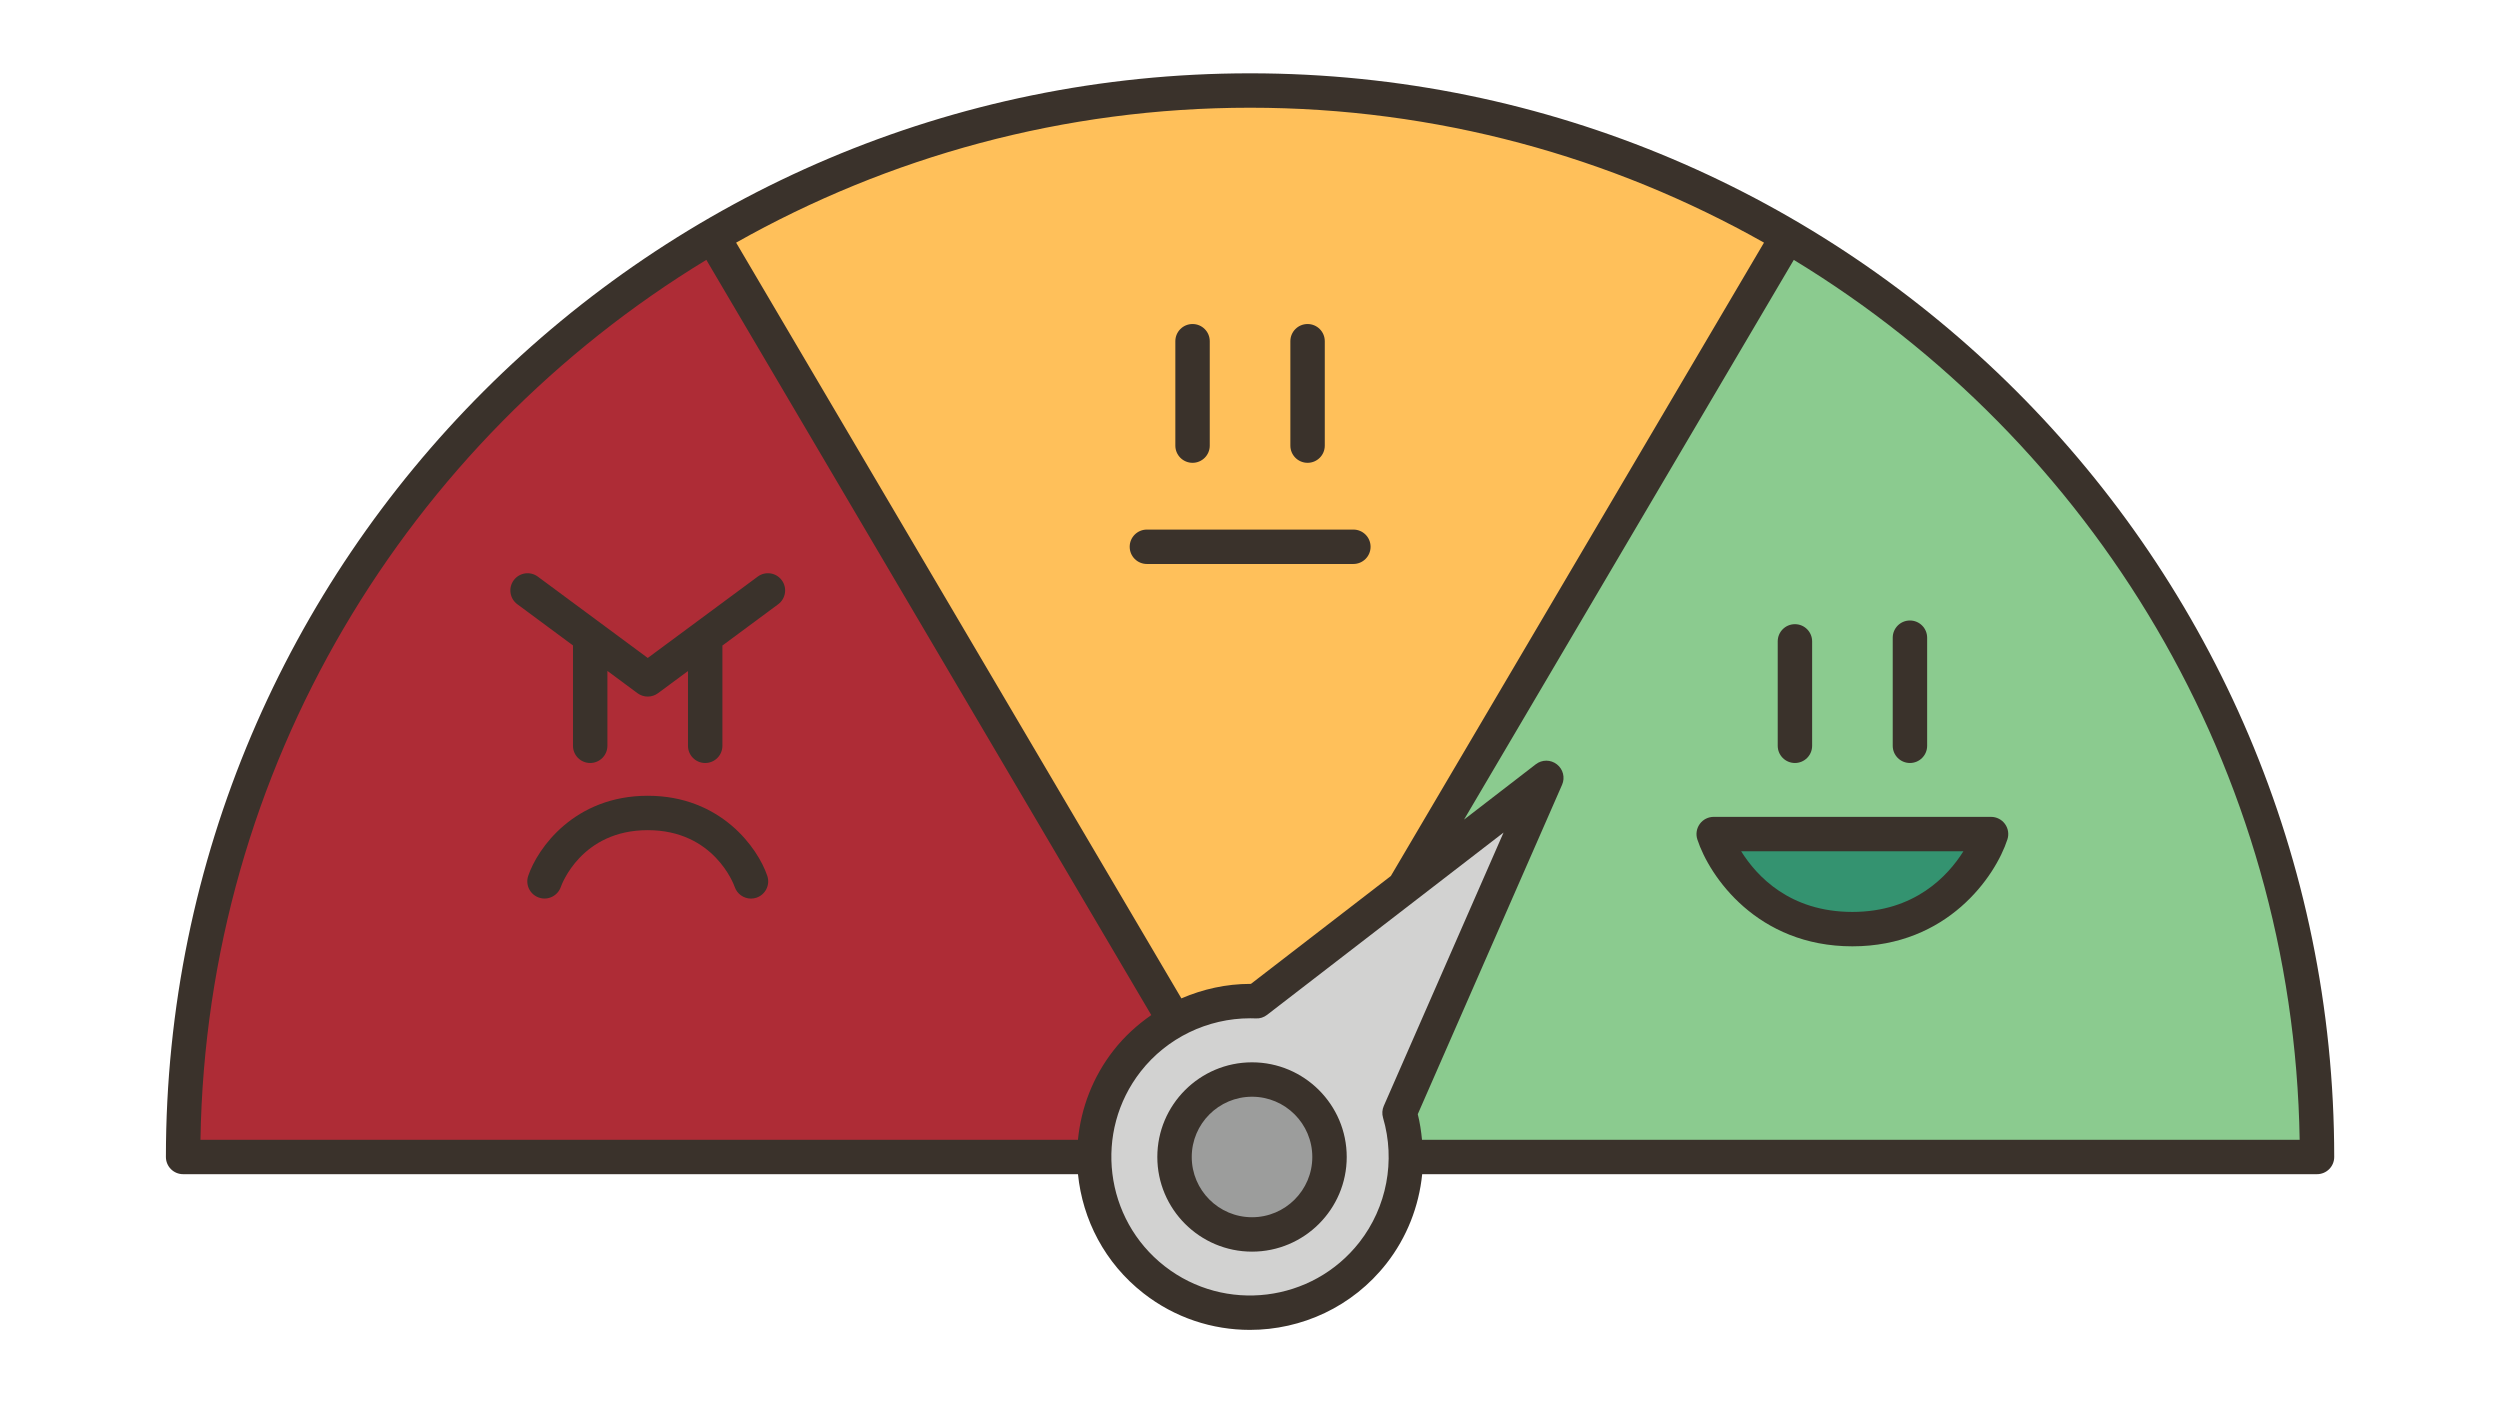 <svg xmlns="http://www.w3.org/2000/svg" xmlns:xlink="http://www.w3.org/1999/xlink" width="1920" zoomAndPan="magnify" viewBox="0 0 1440 810" height="1080" preserveAspectRatio="xMidYMid meet" version="1.0"><defs><clipPath id="07da3ee3a1"><path d="M 95 42.23 L 1345 42.23 L 1345 767 L 95 767 Z M 95 42.23 " clip-rule="nonzero"/></clipPath></defs><path fill="#d2d2d1" d="M 1029.895 135.84 C 938.898 82.633 833.035 52.117 720.035 52.117 C 607.035 52.117 501.172 82.633 410.18 135.84 C 227.891 242.348 105.473 440.109 105.473 666.402 L 630.23 666.402 C 630.23 693.055 642.027 719.406 664.727 737.145 C 703.781 767.66 760.281 760.723 790.809 721.586 C 803.598 705.238 809.84 685.723 809.84 666.402 L 1334.598 666.402 C 1334.598 440.109 1212.18 242.348 1029.895 135.84 Z M 1029.895 135.84 " fill-opacity="1" fill-rule="nonzero"/><path fill="#9c9d9c" d="M 721.125 621.816 C 745.809 621.816 765.832 641.832 765.832 666.402 C 765.832 691.07 745.809 710.988 721.125 710.988 C 696.543 710.988 676.52 691.07 676.52 666.402 C 676.52 641.832 696.543 621.816 721.125 621.816 Z M 721.125 621.816 " fill-opacity="1" fill-rule="nonzero"/><path fill="#349370" d="M 987.074 480.434 L 1146.859 480.434 C 1146.859 480.434 1129.016 535.125 1066.965 535.125 C 1004.914 535.125 987.074 480.434 987.074 480.434 Z M 987.074 480.434 " fill-opacity="1" fill-rule="nonzero"/><path fill="#ae2c36" d="M 410.18 135.84 L 676.422 587.832 C 666.211 593.48 656.895 601.207 649.262 611.016 C 636.375 627.465 630.23 646.98 630.23 666.402 L 105.473 666.402 C 105.473 440.109 227.891 242.348 410.18 135.84 Z M 410.18 135.84 " fill-opacity="1" fill-rule="nonzero"/><path fill="#ffc05a" d="M 1029.895 135.84 L 808.652 511.246 L 723.801 576.734 C 707.445 576.043 690.992 579.809 676.422 587.832 L 410.18 135.84 C 501.172 82.633 607.035 52.117 720.035 52.117 C 833.035 52.117 938.898 82.633 1029.895 135.84 Z M 1029.895 135.84 " fill-opacity="1" fill-rule="nonzero"/><path fill="#8bcb8f" d="M 1334.598 666.402 L 809.84 666.402 C 809.84 657.879 808.551 649.262 806.172 641.039 L 890.625 448.035 L 808.652 511.246 L 1029.895 135.84 C 1212.18 242.348 1334.598 440.109 1334.598 666.402 Z M 1146.859 480.434 L 987.074 480.434 C 987.074 480.434 1004.914 535.125 1066.965 535.125 C 1129.016 535.125 1146.859 480.434 1146.859 480.434 Z M 1146.859 480.434 " fill-opacity="1" fill-rule="nonzero"/><g clip-path="url(#07da3ee3a1)"><path fill="#3a322b" d="M 720.035 42.23 C 375.703 42.23 95.562 322.246 95.562 666.422 C 95.562 671.898 99.992 676.328 105.473 676.328 L 620.914 676.328 C 623.551 702.457 636.336 727.512 658.629 744.922 C 676.816 759.137 698.445 766.016 719.926 766.016 C 749.605 766.016 779.004 752.867 798.648 727.73 C 810.355 712.75 817.324 694.855 819.18 676.328 L 1334.598 676.328 C 1340.078 676.328 1344.508 671.898 1344.508 666.422 C 1344.508 322.246 1064.367 42.23 720.035 42.23 Z M 1016.066 139.754 L 801.129 504.578 L 720.531 566.719 C 720.395 566.719 720.273 566.719 720.137 566.719 C 706.328 566.719 692.875 569.723 680.477 575.07 L 424.004 139.762 C 511.57 90.383 612.527 62.047 720.035 62.047 C 827.543 62.047 928.5 90.383 1016.066 139.754 Z M 406.848 149.68 L 663.141 584.691 C 655.031 590.309 647.637 597.035 641.441 604.965 C 629.367 620.398 622.676 638.324 620.902 656.512 L 115.465 656.512 C 118.934 441.922 234.918 254.188 406.848 149.68 Z M 783.02 715.535 C 755.879 750.242 705.555 756.434 670.82 729.305 C 636.098 702.188 629.922 651.875 657.055 617.16 C 672.16 597.84 695.543 586.535 720.125 586.535 C 721.207 586.535 722.305 586.566 723.395 586.605 C 725.695 586.762 728.016 585.98 729.848 584.555 L 866.043 479.551 L 797.055 637.035 C 796.113 639.176 795.973 641.574 796.629 643.812 C 803.895 668.523 798.809 695.332 783.02 715.535 Z M 819.078 656.512 C 818.594 651.57 817.871 646.645 816.633 641.77 L 899.754 452.035 C 901.578 447.887 900.352 443.039 896.773 440.258 C 893.203 437.453 888.199 437.453 884.621 440.215 L 843.285 472.09 L 1033.223 149.699 C 1205.152 254.188 1321.137 441.922 1324.605 656.512 Z M 819.078 656.512 " fill-opacity="1" fill-rule="nonzero"/></g><path fill="#3a322b" d="M 721.164 611.898 C 691.094 611.898 666.617 636.359 666.617 666.422 C 666.617 696.48 691.094 720.945 721.164 720.945 C 751.238 720.945 775.715 696.48 775.715 666.422 C 775.715 636.359 751.238 611.898 721.164 611.898 Z M 721.164 701.129 C 702.016 701.129 686.441 685.562 686.441 666.422 C 686.441 647.281 702.016 631.715 721.164 631.715 C 740.316 631.715 755.887 647.281 755.887 666.422 C 755.887 685.562 740.316 701.129 721.164 701.129 Z M 721.164 701.129 " fill-opacity="1" fill-rule="nonzero"/><path fill="#3a322b" d="M 686.91 266.582 C 692.391 266.582 696.82 262.152 696.82 256.676 L 696.82 196.543 C 696.82 191.066 692.391 186.637 686.91 186.637 C 681.426 186.637 676.996 191.066 676.996 196.543 L 676.996 256.676 C 676.996 262.145 681.426 266.582 686.91 266.582 Z M 686.91 266.582 " fill-opacity="1" fill-rule="nonzero"/><path fill="#3a322b" d="M 753.164 266.582 C 758.645 266.582 763.074 262.152 763.074 256.676 L 763.074 196.543 C 763.074 191.066 758.645 186.637 753.164 186.637 C 747.68 186.637 743.25 191.066 743.25 196.543 L 743.25 256.676 C 743.25 262.145 747.68 266.582 753.164 266.582 Z M 753.164 266.582 " fill-opacity="1" fill-rule="nonzero"/><path fill="#3a322b" d="M 660.613 324.852 L 779.539 324.852 C 785.02 324.852 789.453 320.422 789.453 314.941 C 789.453 309.465 785.02 305.035 779.539 305.035 L 660.613 305.035 C 655.129 305.035 650.699 309.465 650.699 314.941 C 650.699 320.422 655.129 324.852 660.613 324.852 Z M 660.613 324.852 " fill-opacity="1" fill-rule="nonzero"/><path fill="#3a322b" d="M 373.105 458.359 C 330.918 458.359 309.617 488.559 304.246 504.52 C 302.512 509.68 305.277 515.25 310.441 517.023 C 315.625 518.797 321.227 516.02 323.027 510.891 C 323.484 509.551 334.895 478.172 373.105 478.172 C 411.309 478.172 422.727 509.551 423.172 510.828 C 424.57 514.973 428.426 517.586 432.57 517.586 C 433.609 517.586 434.68 517.418 435.723 517.07 C 440.906 515.316 443.711 509.711 441.965 504.52 C 436.594 488.559 415.293 458.359 373.105 458.359 Z M 373.105 458.359 " fill-opacity="1" fill-rule="nonzero"/><path fill="#3a322b" d="M 450.293 334.203 C 447.043 329.793 440.828 328.863 436.438 332.133 L 373.105 378.988 L 309.777 332.133 C 305.387 328.871 299.191 329.793 295.918 334.203 C 292.656 338.594 293.59 344.805 297.992 348.055 L 330.039 371.773 L 330.039 429.574 C 330.039 435.055 334.469 439.484 339.949 439.484 C 345.43 439.484 349.863 435.055 349.863 429.574 L 349.863 386.445 L 367.207 399.289 C 368.961 400.586 371.035 401.23 373.105 401.23 C 375.176 401.23 377.25 400.586 379.004 399.289 L 396.281 386.508 L 396.281 429.586 C 396.281 435.066 400.711 439.492 406.191 439.492 C 411.676 439.492 416.105 435.066 416.105 429.586 L 416.105 371.832 L 448.223 348.062 C 452.621 344.805 453.555 338.594 450.293 334.203 Z M 450.293 334.203 " fill-opacity="1" fill-rule="nonzero"/><path fill="#3a322b" d="M 1100.121 439.484 C 1105.605 439.484 1110.035 435.055 1110.035 429.574 L 1110.035 367.316 C 1110.035 361.836 1105.605 357.406 1100.121 357.406 C 1094.641 357.406 1090.211 361.836 1090.211 367.316 L 1090.211 429.574 C 1090.211 435.043 1094.641 439.484 1100.121 439.484 Z M 1100.121 439.484 " fill-opacity="1" fill-rule="nonzero"/><path fill="#3a322b" d="M 1033.879 439.484 C 1039.359 439.484 1043.789 435.055 1043.789 429.574 L 1043.789 369.434 C 1043.789 363.957 1039.359 359.527 1033.879 359.527 C 1028.398 359.527 1023.965 363.957 1023.965 369.434 L 1023.965 429.574 C 1023.965 435.043 1028.398 439.484 1033.879 439.484 Z M 1033.879 439.484 " fill-opacity="1" fill-rule="nonzero"/><path fill="#3a322b" d="M 979.074 474.598 C 977.211 477.164 976.684 480.473 977.656 483.473 C 984.586 504.785 1012.16 545.082 1066.965 545.082 C 1121.75 545.082 1149.348 504.797 1156.273 483.484 C 1157.258 480.461 1156.73 477.152 1154.859 474.598 C 1152.996 472.031 1150.02 470.516 1146.84 470.516 L 987.082 470.516 C 983.91 470.516 980.926 472.031 979.074 474.598 Z M 1130.93 490.332 C 1122.02 504.527 1102.84 525.266 1066.965 525.266 C 1030.824 525.266 1011.746 504.527 1002.914 490.332 Z M 1130.93 490.332 " fill-opacity="1" fill-rule="nonzero"/></svg>